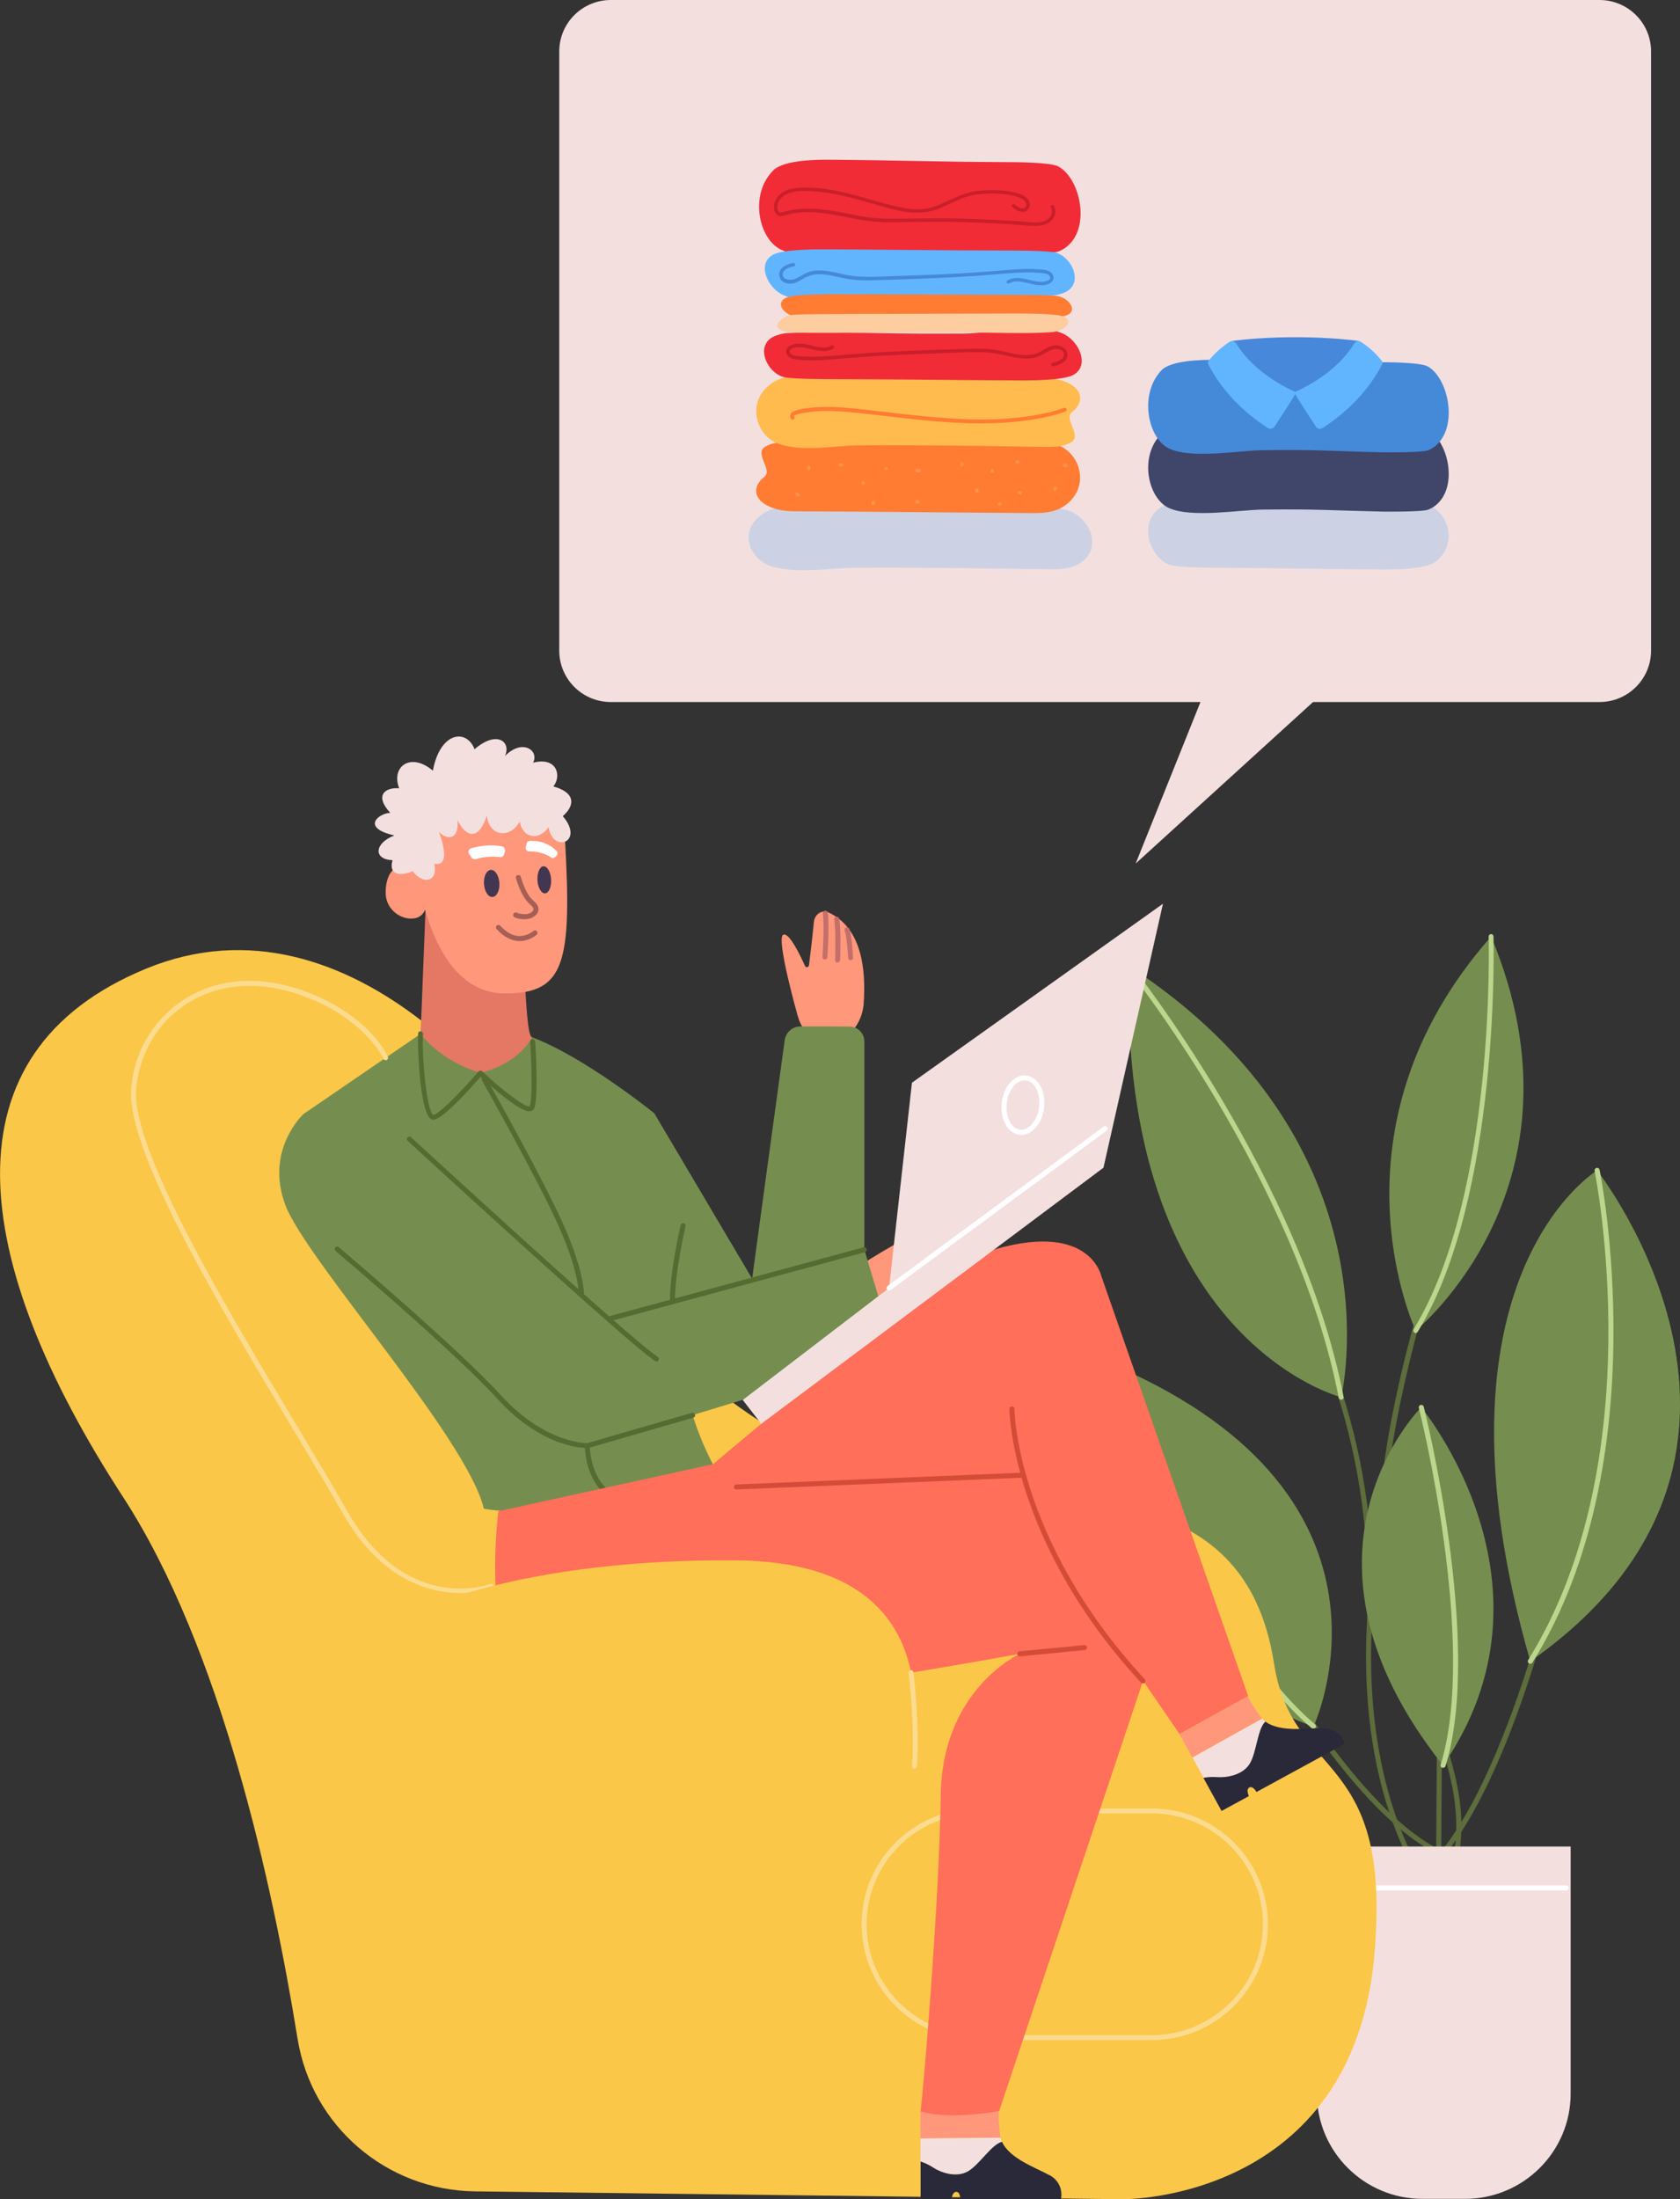 <svg xmlns="http://www.w3.org/2000/svg" width="246" height="322" viewBox="0 0 246 322" fill="none"><rect x="0" y="0" width="246" height="322" fill="#333333" stroke="none"/><g clip-path="url(#clip0_309_1691)"><path d="M211.374 279.751C211.282 279.751 211.19 279.715 211.117 279.642C210.988 279.514 198.682 266.978 200.149 237.722C201.598 208.776 189.677 189.9 189.548 189.717C189.438 189.553 189.493 189.315 189.659 189.205C189.824 189.096 190.062 189.151 190.172 189.315C190.3 189.498 202.35 208.557 200.883 237.74C199.434 266.667 211.502 278.984 211.63 279.093C211.777 279.24 211.777 279.459 211.63 279.605C211.557 279.678 211.465 279.715 211.374 279.715V279.751Z" fill="#5D6D3B"></path><path d="M211.227 277.924C211.227 277.924 211.117 277.924 211.062 277.887C210.878 277.796 210.805 277.577 210.897 277.394C216.527 266.229 211.117 254.406 204.257 239.44L203.927 238.727C196.958 223.505 208.971 187.14 209.503 185.605C209.558 185.423 209.759 185.313 209.961 185.368C210.145 185.441 210.255 185.642 210.2 185.825C210.071 186.209 197.765 223.45 204.606 238.416L204.936 239.129C211.869 254.278 217.352 266.247 211.557 277.723C211.483 277.851 211.355 277.924 211.227 277.924V277.924Z" fill="#5D6D3B"></path><path d="M205.615 276.645C205.486 276.645 205.358 276.572 205.284 276.444C205.193 276.261 205.284 276.042 205.449 275.95C218.618 269.317 227.641 229.992 227.733 229.59C227.77 229.389 227.971 229.279 228.173 229.316C228.375 229.353 228.503 229.554 228.448 229.755C228.082 231.381 219.26 269.81 205.78 276.59C205.725 276.608 205.67 276.627 205.615 276.627V276.645Z" fill="#5D6D3B"></path><path d="M213.978 272.734C213.978 272.734 213.923 272.734 213.886 272.734C200.773 269.646 186.486 244.209 185.88 243.131C185.789 242.948 185.844 242.729 186.027 242.638C186.192 242.546 186.431 242.601 186.522 242.784C186.669 243.04 201.25 269.025 214.051 272.04C214.253 272.095 214.363 272.277 214.326 272.478C214.29 272.643 214.143 272.752 213.978 272.752V272.734Z" fill="#5D6D3B"></path><path d="M210.659 272.131C210.457 272.131 210.292 271.967 210.292 271.766L210.439 250.66C210.439 250.459 210.604 250.294 210.806 250.294C211.007 250.294 211.172 250.459 211.172 250.66L211.026 271.766C211.026 271.967 210.861 272.131 210.659 272.131Z" fill="#5D6D3B"></path><path d="M233.859 171.37C233.859 171.37 207.907 187.031 224.083 243.241C266.853 213.217 233.859 171.37 233.859 171.37V171.37Z" fill="#758E4F"></path><path d="M192.337 252.779C192.337 252.779 208.054 219.32 163.249 199.95C159.654 243.204 192.337 252.779 192.337 252.779Z" fill="#758E4F"></path><path d="M208.109 206.054C208.109 206.054 186.577 227.379 211.3 258.481C229.604 231.966 208.109 206.054 208.109 206.054V206.054Z" fill="#758E4F"></path><path d="M207.302 194.815C207.302 194.815 193.4 165.377 218.343 137.125C233.547 173.527 207.302 194.815 207.302 194.815V194.815Z" fill="#758E4F"></path><path d="M196.389 204.574C196.389 204.574 163.817 196.296 165.302 141.438C205.303 167.515 196.389 204.574 196.389 204.574Z" fill="#758E4F"></path><path d="M196.39 204.939C196.225 204.939 196.059 204.811 196.023 204.647C189.934 173.033 165.266 141.968 165.009 141.676C164.881 141.511 164.917 141.292 165.064 141.164C165.229 141.036 165.449 141.054 165.578 141.219C165.834 141.529 190.612 172.723 196.738 204.519C196.775 204.72 196.646 204.902 196.445 204.939C196.426 204.939 196.39 204.939 196.371 204.939H196.39Z" fill="#BCD68E"></path><path d="M207.302 195.181C207.302 195.181 207.174 195.181 207.119 195.126C206.954 195.016 206.899 194.797 206.99 194.633C219.058 174.934 217.995 137.509 217.976 137.144C217.976 136.943 218.123 136.778 218.325 136.76C218.527 136.76 218.692 136.924 218.692 137.107C218.692 137.491 219.755 175.135 207.596 194.998C207.522 195.108 207.412 195.181 207.284 195.181H207.302Z" fill="#BCD68E"></path><path d="M224.084 243.606C224.084 243.606 223.955 243.606 223.882 243.551C223.717 243.442 223.662 243.222 223.772 243.04C242.021 213.692 233.584 171.845 233.493 171.425C233.456 171.224 233.584 171.041 233.786 170.987C233.988 170.95 234.171 171.078 234.226 171.279C234.318 171.699 242.809 213.82 224.396 243.423C224.322 243.533 224.212 243.588 224.084 243.588V243.606Z" fill="#BCD68E"></path><path d="M211.301 258.828C211.301 258.828 211.227 258.828 211.19 258.828C210.989 258.773 210.897 258.572 210.952 258.371C216.417 240.627 207.853 206.492 207.761 206.145C207.706 205.944 207.834 205.743 208.036 205.707C208.238 205.652 208.421 205.78 208.476 205.962C208.568 206.31 217.188 240.646 211.667 258.572C211.612 258.737 211.466 258.828 211.319 258.828H211.301Z" fill="#BCD68E"></path><path d="M192.336 253.145C192.336 253.145 192.171 253.108 192.098 253.053C174.95 238.544 163.01 200.444 162.9 200.06C162.845 199.859 162.955 199.658 163.138 199.603C163.34 199.548 163.542 199.658 163.597 199.841C163.707 200.224 175.592 238.106 192.575 252.487C192.721 252.615 192.74 252.852 192.611 252.999C192.538 253.09 192.428 253.127 192.336 253.127V253.145Z" fill="#BCD68E"></path><path d="M192.849 270.359H229.989V306.54C229.989 315.038 223.056 321.945 214.528 321.945H208.292C199.764 321.945 192.831 315.038 192.831 306.54V270.359H192.849Z" fill="#F4DFDF"></path><path d="M229.347 276.791H192.868C192.666 276.791 192.501 276.627 192.501 276.426C192.501 276.225 192.666 276.06 192.868 276.06H229.347C229.549 276.06 229.714 276.225 229.714 276.426C229.714 276.627 229.549 276.791 229.347 276.791Z" fill="white"></path><path d="M43.577 298.518C45.631 311.273 56.58 320.684 69.546 320.849L164.458 322C164.458 322 199.91 322.365 201.451 283.168C202.973 256.471 189.144 260.125 186.577 243.679C184.009 227.233 173.5 218.535 146.503 219.229C119.506 219.923 92.289 196.825 85.118 179.465C77.946 162.106 51.353 129.505 21.403 141.822C-8.547 154.138 -4.585 184.418 18.047 219.229C32.352 241.249 39.945 275.987 43.577 298.537V298.518Z" fill="#FAC748"></path><path d="M168.64 298.701H143.184C133.794 298.701 126.164 291.099 126.164 281.743C126.164 272.387 133.794 264.785 143.184 264.785H168.64C178.031 264.785 185.66 272.387 185.66 281.743C185.66 291.099 178.031 298.701 168.64 298.701ZM143.184 265.516C134.197 265.516 126.898 272.789 126.898 281.743C126.898 290.697 134.197 297.97 143.184 297.97H168.64C177.627 297.97 184.927 290.697 184.927 281.743C184.927 272.789 177.627 265.516 168.64 265.516H143.184Z" fill="#FADB8F"></path><path d="M125.925 185.277C125.925 185.277 136.031 178.808 136.801 179.758C137.37 180.471 134.747 182.901 133.335 184.125C133.078 184.345 133.28 184.71 133.61 184.655C134.876 184.436 137.15 184.052 139.864 183.504C141.001 183.285 141.973 184.07 141.845 185.094C141.13 190.302 135.646 192.769 130.401 193.938C130.401 193.938 125.779 195.053 123.945 191.033C122.239 187.341 125.925 185.258 125.925 185.258V185.277Z" fill="#FF977B"></path><path d="M135.426 186.903C135.261 186.903 135.114 186.793 135.077 186.629C135.022 186.428 135.151 186.245 135.352 186.19C135.389 186.19 139.681 185.185 141.478 184.381C141.661 184.29 141.882 184.381 141.955 184.564C142.028 184.747 141.955 184.966 141.771 185.039C139.919 185.861 135.701 186.848 135.517 186.885C135.481 186.885 135.462 186.885 135.426 186.885V186.903Z" fill="#C46F6A"></path><path d="M135.555 188.767C135.39 188.767 135.243 188.657 135.206 188.493C135.151 188.292 135.28 188.091 135.463 188.054C135.5 188.054 139.369 187.049 141.093 186.227C141.277 186.135 141.497 186.227 141.589 186.391C141.68 186.574 141.589 186.793 141.424 186.885C139.626 187.743 135.811 188.73 135.646 188.767C135.61 188.767 135.591 188.767 135.555 188.767V188.767Z" fill="#C46F6A"></path><path d="M136.398 190.521C136.251 190.521 136.105 190.43 136.05 190.284C135.976 190.101 136.068 189.882 136.27 189.808C137.095 189.498 139.369 188.621 139.956 188.164C140.121 188.036 140.341 188.072 140.47 188.219C140.598 188.383 140.561 188.602 140.415 188.73C139.626 189.352 136.838 190.375 136.526 190.485C136.49 190.485 136.435 190.503 136.398 190.503V190.521Z" fill="#C46F6A"></path><path d="M116.828 148.821C116.828 148.821 113.563 137.308 114.7 136.851C115.544 136.504 117.121 139.739 117.873 141.42C118.02 141.73 118.405 141.639 118.46 141.31C118.625 140.031 118.9 137.765 119.176 135.006C119.286 133.855 120.349 133.16 121.285 133.58C126.09 135.773 126.86 141.73 126.457 147.066C126.457 147.066 126.2 151.781 121.798 152.384C117.745 152.932 116.846 148.821 116.846 148.821H116.828Z" fill="#FF977B"></path><path d="M120.808 140.488H120.79C120.588 140.488 120.441 140.305 120.441 140.104C120.441 140.068 120.735 135.682 120.496 133.745C120.478 133.544 120.606 133.361 120.808 133.343C121.01 133.325 121.193 133.452 121.212 133.654C121.468 135.645 121.175 139.958 121.157 140.141C121.157 140.342 120.992 140.488 120.79 140.488H120.808Z" fill="#C46F6A"></path><path d="M122.623 140.926C122.421 140.926 122.256 140.744 122.275 140.543C122.275 140.506 122.458 136.522 122.146 134.64C122.11 134.439 122.256 134.257 122.458 134.22C122.66 134.183 122.843 134.33 122.88 134.531C123.192 136.486 123.027 140.415 123.008 140.579C123.008 140.78 122.843 140.926 122.641 140.926H122.623Z" fill="#C46F6A"></path><path d="M124.568 140.616C124.366 140.616 124.219 140.47 124.201 140.269C124.146 139.391 123.963 136.961 123.687 136.267C123.614 136.084 123.706 135.865 123.889 135.792C124.073 135.718 124.293 135.81 124.366 135.993C124.733 136.924 124.898 139.885 124.916 140.214C124.916 140.415 124.77 140.579 124.568 140.598H124.549L124.568 140.616Z" fill="#C46F6A"></path><path d="M61.605 151.361L44.439 163.111C44.439 163.111 38.717 168.373 41.798 176.469C44.879 184.564 68.373 210.494 70.849 220.892C81.688 222.939 102.56 215.867 104.394 214.387C102.45 210.732 101.422 207.187 101.422 207.187L131.116 198.16L126.567 182.974V152.494C126.567 151.288 125.595 150.301 124.385 150.301C122.349 150.283 119.323 150.264 117.214 150.283C116.04 150.283 115.068 151.141 114.903 152.293C113.215 164.499 110.134 187.214 110.134 187.214L95.81 163.001C95.81 163.001 85.686 154.814 77.965 151.891C67.163 149.405 61.624 151.361 61.624 151.361H61.605Z" fill="#758E4F"></path><path d="M61.605 151.361C61.55 150.739 61.642 150.228 61.66 149.661L62.339 132.338C62.339 132.338 70.262 131.406 76.516 135.664C76.938 146.299 77.213 151.817 77.928 151.872C77.928 151.872 76.112 155.637 70.372 157.08C64.283 155.289 61.587 151.342 61.587 151.342L61.605 151.361Z" fill="#E57765"></path><path d="M60.303 121.264C60.303 121.264 61.018 145.458 73.966 145.458C82.715 145.458 83.778 141.091 82.715 122.598C82.018 114.576 74.021 114.411 70.867 114.137C67.712 113.863 60.468 115.544 60.303 121.264V121.264Z" fill="#FF977B"></path><path d="M56.47 130.711C56.47 132.904 58.304 134.494 60.211 134.494C62.119 134.494 62.65 132.904 62.65 130.711C62.65 128.519 61.11 126.746 59.202 126.746C57.295 126.746 56.47 128.519 56.47 130.711V130.711Z" fill="#FF977B"></path><path d="M70.867 129.414C70.941 130.51 71.491 131.369 72.114 131.333C72.738 131.296 73.196 130.382 73.123 129.286C73.05 128.19 72.499 127.331 71.876 127.367C71.252 127.404 70.794 128.318 70.867 129.414Z" fill="#423651"></path><path d="M78.699 128.884C78.772 129.98 79.267 130.839 79.817 130.803C80.368 130.766 80.753 129.853 80.698 128.756C80.624 127.66 80.129 126.801 79.579 126.837C79.029 126.874 78.644 127.788 78.699 128.884Z" fill="#423651"></path><path d="M73.16 125.485C72.408 125.412 71.069 125.357 69.73 125.778C69.455 125.869 69.143 125.741 68.996 125.503C68.886 125.302 68.776 125.138 68.685 125.01C68.483 124.699 68.63 124.297 69.033 124.188C70.023 123.914 71.766 123.566 73.472 123.914C73.802 123.987 74.022 124.279 73.948 124.571C73.912 124.736 73.875 124.9 73.838 125.047C73.783 125.339 73.49 125.54 73.141 125.503L73.16 125.485Z" fill="white"></path><path d="M80.716 125.558C80.202 125.211 79.047 124.608 77.488 124.663C77.195 124.663 76.938 124.407 76.993 124.115C77.029 123.841 77.066 123.64 77.103 123.493C77.158 123.292 77.323 123.146 77.525 123.128C78.24 123.073 80.001 123.091 81.505 124.608C81.67 124.791 81.688 125.065 81.505 125.266C81.431 125.339 81.358 125.412 81.303 125.485C81.138 125.65 80.881 125.686 80.679 125.558H80.716Z" fill="white"></path><path d="M76.112 137.783C76.112 137.783 76.002 137.783 75.965 137.783C74.828 137.728 73.728 137.144 72.719 136.029C72.591 135.883 72.591 135.645 72.737 135.517C72.884 135.371 73.123 135.389 73.251 135.536C74.131 136.504 75.048 136.998 75.984 137.052C77.194 137.089 78.093 136.321 78.093 136.321C78.24 136.175 78.478 136.193 78.606 136.34C78.753 136.486 78.735 136.723 78.588 136.851C78.551 136.888 77.561 137.783 76.094 137.783H76.112Z" fill="#A55F56"></path><path d="M76.901 134.585C75.819 134.585 75.36 134.311 75.305 134.275C75.14 134.165 75.085 133.946 75.195 133.763C75.305 133.599 75.525 133.544 75.709 133.653C75.709 133.653 76.057 133.836 76.919 133.854C77.414 133.854 77.983 133.562 78.093 133.251C78.184 132.977 77.928 132.685 77.689 132.484C76.277 131.333 75.58 128.665 75.543 128.555C75.488 128.354 75.617 128.153 75.819 128.117C76.002 128.08 76.222 128.19 76.259 128.372C76.259 128.391 76.919 130.912 78.148 131.917C78.955 132.575 78.9 133.178 78.79 133.489C78.551 134.165 77.653 134.585 76.919 134.585H76.901Z" fill="#A55F56"></path><path d="M146.429 312.553C146.081 309.373 146.283 309.099 146.283 309.099L134.783 309.172V313.101L146.503 312.991C146.466 312.845 146.429 312.717 146.411 312.553H146.429Z" fill="#FF977B"></path><path d="M141.753 317.907C143.422 316.938 145.219 313.941 146.723 313.594C146.631 313.393 146.558 313.192 146.503 312.991L134.783 313.101V316.5C135.132 316.609 135.847 316.865 136.617 317.377C137.608 318.016 139.937 318.967 141.734 317.925L141.753 317.907Z" fill="#F4DFDF"></path><path d="M153.692 318.491C151.73 317.395 147.842 316.079 146.723 313.594C145.219 313.941 143.422 316.938 141.753 317.907C139.955 318.948 137.626 318.016 136.636 317.358C135.866 316.847 135.15 316.591 134.802 316.481V322H139.35C139.387 321.58 139.534 320.922 140.029 320.922C140.487 320.922 140.597 321.543 140.616 322H155.361C155.361 322 155.912 319.716 153.692 318.473V318.491Z" fill="#29293A"></path><path d="M184.523 251.299C182.689 248.686 182.744 248.339 182.744 248.339L172.693 253.894L174.582 257.33L184.798 251.628C184.706 251.519 184.596 251.409 184.523 251.299V251.299Z" fill="#FF977B"></path><path d="M183.019 258.225C184.028 256.562 184.156 253.09 185.312 252.067C185.147 251.939 184.981 251.793 184.835 251.628L174.619 257.33L176.251 260.308C176.618 260.235 177.352 260.125 178.287 260.199C179.479 260.29 181.974 259.998 183.037 258.225H183.019Z" fill="#F4DFDF"></path><path d="M193.767 253.017C191.529 252.999 187.476 253.693 185.293 252.067C184.138 253.09 184.01 256.562 183.001 258.225C181.919 259.998 179.424 260.29 178.251 260.199C177.315 260.125 176.582 260.235 176.215 260.308L178.874 265.151L182.872 262.976C182.707 262.592 182.506 261.953 182.946 261.715C183.349 261.496 183.753 261.989 183.991 262.373L196.921 255.319C196.921 255.319 196.316 253.054 193.767 253.035V253.017Z" fill="#29293A"></path><path d="M96.14 199.347C96.14 199.347 96.012 199.329 95.938 199.292C92.179 196.899 61.037 168.264 59.698 167.039C59.551 166.893 59.533 166.674 59.679 166.528C59.808 166.382 60.046 166.363 60.193 166.51C60.523 166.802 92.6 196.332 96.324 198.671C96.489 198.781 96.544 199 96.434 199.183C96.36 199.292 96.25 199.347 96.122 199.347H96.14Z" fill="#566B32"></path><path d="M89.098 193.5C88.933 193.5 88.786 193.39 88.749 193.226C88.694 193.025 88.805 192.824 89.006 192.769L126.439 182.627C126.641 182.572 126.843 182.682 126.898 182.883C126.953 183.084 126.843 183.285 126.641 183.34L89.208 193.481C89.208 193.481 89.135 193.481 89.116 193.481L89.098 193.5Z" fill="#566B32"></path><path d="M98.47 190.96C98.268 190.96 98.103 190.795 98.103 190.594C98.03 186.428 99.607 179.648 99.662 179.374C99.717 179.173 99.919 179.064 100.102 179.1C100.304 179.137 100.414 179.338 100.377 179.539C100.377 179.612 98.763 186.519 98.837 190.594C98.837 190.795 98.672 190.96 98.47 190.96V190.96Z" fill="#566B32"></path><path d="M63.458 163.933C63.311 163.933 63.091 163.878 62.89 163.659C61.569 162.288 61.129 154.303 61.221 151.342C61.221 151.141 61.386 150.995 61.587 150.995C61.789 150.995 61.954 151.178 61.936 151.379C61.771 155.618 62.596 162.91 63.44 163.22C64.192 163.22 67.401 159.986 70.061 156.879C70.134 156.806 70.226 156.751 70.317 156.751C70.427 156.751 70.519 156.788 70.593 156.843C73.766 159.84 77.048 162.233 77.562 161.978C78.039 160.717 77.782 154.741 77.635 152.53C77.635 152.329 77.782 152.146 77.984 152.146C78.167 152.146 78.369 152.293 78.369 152.494C78.424 153.316 78.864 160.607 78.24 162.233C78.149 162.471 77.965 162.635 77.709 162.69C76.296 163.001 72.041 159.2 70.373 157.647C68.814 159.456 64.779 163.951 63.422 163.951L63.458 163.933Z" fill="#566B32"></path><path d="M85.118 189.973C84.916 189.973 84.751 189.79 84.769 189.589C84.769 189.553 84.843 186.373 81.835 179.593C78.79 172.723 70.629 158.305 70.555 158.158C70.464 157.976 70.519 157.756 70.702 157.665C70.867 157.555 71.106 157.629 71.197 157.811C71.271 157.957 79.45 172.412 82.513 179.319C85.613 186.282 85.521 189.498 85.521 189.644C85.521 189.845 85.356 189.991 85.154 189.991L85.118 189.973Z" fill="#566B32"></path><path d="M85.925 212.011C84.843 212.011 79.066 211.627 72.848 204.829C66.264 197.63 49.299 183.303 49.134 183.157C48.987 183.029 48.969 182.791 49.098 182.645C49.226 182.499 49.464 182.481 49.611 182.609C49.776 182.755 66.778 197.1 73.399 204.336C79.873 211.408 85.925 211.28 85.98 211.298L101.313 206.858C101.496 206.803 101.716 206.913 101.771 207.114C101.826 207.315 101.716 207.516 101.514 207.57L86.09 212.029C86.09 212.029 86.017 212.029 85.925 212.029V212.011Z" fill="#566B32"></path><path d="M90.015 219.594C90.015 219.594 89.905 219.594 89.85 219.558C85.632 217.456 85.632 211.901 85.632 211.664C85.632 211.463 85.797 211.298 85.999 211.298C86.2 211.298 86.365 211.463 86.365 211.664C86.365 211.719 86.365 217 90.18 218.9C90.364 218.991 90.437 219.211 90.345 219.393C90.272 219.521 90.144 219.594 90.015 219.594V219.594Z" fill="#566B32"></path><path d="M72.977 221.276C72.977 221.276 69.455 247.864 81.652 250.148C93.848 252.432 149.328 242.144 149.328 242.144C149.328 242.144 137.975 247.279 137.755 262.812C137.535 278.344 135.279 305.243 134.802 309.154C139.369 310.433 146.302 309.081 146.302 309.081L167.375 246.091L172.712 253.876L182.762 248.321L161.268 186.848C161.268 186.848 159.672 178.972 145.917 182.846C138.819 185.13 104.431 214.368 104.431 214.368L73.013 221.257L72.977 221.276Z" fill="#FF6F59"></path><path d="M107.823 218.078C107.621 218.078 107.456 217.932 107.456 217.731C107.456 217.53 107.603 217.365 107.805 217.347L149.639 215.629C149.804 215.629 150.006 215.775 150.024 215.976C150.024 216.177 149.877 216.342 149.676 216.36L107.841 218.078H107.823Z" fill="#D44C37"></path><path d="M167.357 246.475C167.265 246.475 167.155 246.438 167.081 246.365C148.026 225.753 147.806 206.492 147.806 206.291C147.806 206.09 147.971 205.926 148.172 205.926C148.374 205.926 148.539 206.09 148.539 206.291C148.539 206.474 148.778 225.479 167.632 245.872C167.76 246.018 167.76 246.256 167.613 246.384C167.54 246.457 167.448 246.475 167.357 246.475V246.475Z" fill="#D44C37"></path><path d="M149.327 242.51C149.144 242.51 148.979 242.363 148.961 242.181C148.942 241.98 149.089 241.797 149.291 241.779L158.773 240.865C159.011 240.865 159.158 240.993 159.176 241.194C159.194 241.395 159.048 241.578 158.846 241.596L149.364 242.51H149.327Z" fill="#D44C37"></path><path d="M111.473 208.466L108.759 204.976L130.18 188.584L133.537 158.524L170.291 132.32L161.579 170.968L111.473 208.466Z" fill="#F4DFDF"></path><path d="M130.18 188.95C130.07 188.95 129.96 188.895 129.887 188.803C129.758 188.639 129.795 188.42 129.96 188.292L161.616 164.956C161.781 164.828 162.001 164.865 162.129 165.029C162.258 165.194 162.221 165.413 162.056 165.541L130.4 188.876C130.4 188.876 130.254 188.95 130.18 188.95V188.95Z" fill="white"></path><path d="M149.548 166.144C149.548 166.144 149.382 166.144 149.291 166.144C148.429 166.053 147.695 165.486 147.2 164.573C146.741 163.695 146.558 162.599 146.686 161.466C146.815 160.333 147.237 159.291 147.897 158.542C148.576 157.756 149.419 157.373 150.281 157.482C151.143 157.574 151.877 158.14 152.372 159.054C152.83 159.931 153.014 161.027 152.886 162.16C152.757 163.293 152.335 164.335 151.675 165.084C151.07 165.797 150.318 166.162 149.548 166.162V166.144ZM150.024 158.177C149.474 158.177 148.924 158.469 148.447 158.999C147.897 159.639 147.53 160.534 147.42 161.521C147.31 162.508 147.457 163.458 147.86 164.207C148.227 164.901 148.777 165.322 149.382 165.395C149.988 165.468 150.611 165.176 151.125 164.573C151.675 163.933 152.042 163.038 152.152 162.051C152.262 161.064 152.115 160.114 151.712 159.365C151.345 158.67 150.795 158.25 150.189 158.177C150.134 158.177 150.079 158.177 150.006 158.177H150.024Z" fill="white"></path><path d="M64.246 121.776C64.246 121.776 66.392 127.057 63.586 126.454C64.209 129.176 61.88 129.56 60.431 127.55C58.909 128.245 56.8 128.281 57.478 125.942C54.617 125.851 54.819 123.42 57.754 122.324C52.765 121.191 55.479 119.053 57.148 119.016C54.727 116.385 56.488 115.252 58.45 115.416C57.222 112.255 60.12 110.062 63.384 112.84C64.43 107.157 68.299 106.627 69.491 109.697C72.738 106.883 74.883 108.582 73.948 110.684C76.552 108.052 78.992 109.953 78.056 111.67C81.596 110.757 82.256 113.644 81.028 115.142C84.732 116.202 83.852 118.267 82.403 119.491C85.649 123.256 80.991 125.047 80.331 121.118C78.735 123.311 76.442 122.525 76.112 120.277C74.737 122.836 71.601 122.525 71.289 119.4C70.115 123.183 68.153 122.58 66.979 120.04C67.272 122.762 65.713 123.201 64.246 121.794V121.776Z" fill="#F4DFDF"></path><path d="M67.511 233.245C62.926 233.245 55.737 231.399 50.124 221.458C48.254 218.169 45.833 214.131 43.027 209.453C32.719 192.257 18.579 168.721 19.203 159.584C19.588 153.773 22.797 148.638 27.786 145.842C33.563 142.589 40.808 142.9 48.162 146.683C54.783 150.173 56.727 154.54 56.8 154.723C56.874 154.906 56.8 155.125 56.617 155.198C56.434 155.271 56.214 155.198 56.14 155.015C56.14 154.979 54.196 150.685 47.832 147.34C40.697 143.667 33.71 143.357 28.153 146.482C23.384 149.168 20.321 154.083 19.936 159.639C19.349 168.538 33.398 191.965 43.669 209.087C46.475 213.765 48.896 217.804 50.766 221.111C59.368 236.315 71.289 232.112 71.784 231.911C71.968 231.838 72.188 231.929 72.261 232.13C72.335 232.313 72.243 232.532 72.041 232.605C71.986 232.605 70.207 233.263 67.511 233.263V233.245Z" fill="#FADB8F"></path><path d="M132.362 260.326C132.362 260.326 143.128 228.768 107.823 228.457C72.518 228.147 56.47 237.905 56.47 237.905L79.707 270.194L132.344 260.345L132.362 260.326Z" fill="#FAC748"></path><path d="M133.904 258.974H133.867C133.665 258.974 133.519 258.773 133.537 258.572C133.995 252.907 133.06 245.013 133.042 244.94C133.023 244.739 133.152 244.556 133.354 244.538C133.574 244.501 133.739 244.666 133.757 244.849C133.757 244.922 134.729 252.889 134.252 258.627C134.252 258.81 134.069 258.956 133.885 258.956L133.904 258.974Z" fill="#FADB8F"></path><path d="M234.207 0H89.446C85.273 0 81.89 3.371 81.89 7.529V95.26C81.89 99.418 85.273 102.789 89.446 102.789H234.207C238.38 102.789 241.763 99.418 241.763 95.26V7.529C241.763 3.371 238.38 0 234.207 0Z" fill="#F4DFDF"></path><path d="M175.922 102.442L166.293 126.435L192.648 102.442H175.922Z" fill="#F4DFDF"></path><path d="M156.389 83.163C155.398 83.364 154.371 83.364 153.362 83.346C144.027 83.218 134.71 83.072 125.375 83.127C121.487 83.163 116.92 84.022 113.124 82.962C109.602 81.976 108.007 77.553 111.84 75.141C113.49 74.1 115.453 74.081 117.324 74.1C129.08 74.154 140.836 74.301 152.592 74.337C153.876 74.337 155.178 74.337 156.425 74.757C159.892 75.909 161.671 80.897 157.562 82.761C157.177 82.944 156.774 83.072 156.37 83.145L156.389 83.163Z" fill="#CCD2E3"></path><path d="M113.27 64.926C114.224 64.689 115.196 64.707 116.168 64.725C125.118 64.871 134.087 65.036 143.037 64.963C146.76 64.926 151.162 63.958 154.793 65.146C158.168 66.26 159.708 71.231 156.022 73.954C154.445 75.123 152.556 75.141 150.758 75.123C139.479 75.05 128.181 74.904 116.902 74.867C115.673 74.867 114.426 74.812 113.215 74.392C110.171 73.332 110.134 71.213 111.895 69.842C113.27 68.782 110.281 66.352 112.115 65.365C112.482 65.164 112.867 65.018 113.27 64.926V64.926Z" fill="#FF7C32"></path><path d="M155.618 65.237C154.665 65.475 153.692 65.456 152.72 65.438C143.77 65.292 134.802 65.127 125.852 65.2C122.129 65.237 117.727 66.206 114.096 65.018C110.721 63.903 109.18 58.932 112.867 56.21C114.444 55.04 116.333 55.022 118.13 55.04C129.41 55.113 140.707 55.26 151.987 55.296C153.216 55.296 154.463 55.351 155.673 55.771C158.718 56.831 158.754 58.951 156.994 60.321C155.618 61.381 158.608 63.812 156.774 64.798C156.407 64.999 156.022 65.146 155.618 65.237V65.237Z" fill="#FFBB4D"></path><path d="M155.857 59.718C153.234 60.632 150.428 61.052 147.659 61.272C144.889 61.491 142.12 61.454 139.369 61.272C136.581 61.107 133.793 60.797 131.024 60.486C128.273 60.175 125.522 59.791 122.752 59.627C121.267 59.536 119.781 59.554 118.296 59.755C117.617 59.846 116.829 59.938 116.205 60.23C115.765 60.431 115.49 60.979 115.875 61.381C116.132 61.637 116.535 61.235 116.278 60.979C116.095 60.797 116.865 60.632 116.92 60.614C117.25 60.541 117.58 60.468 117.911 60.413C118.571 60.303 119.231 60.23 119.91 60.193C121.194 60.12 122.477 60.194 123.761 60.285C126.366 60.504 128.97 60.833 131.556 61.125C136.801 61.728 142.083 62.24 147.365 61.856C150.263 61.655 153.234 61.217 155.985 60.267C156.334 60.139 156.187 59.59 155.839 59.718H155.857Z" fill="#FF7C32"></path><g opacity="0.5"><path opacity="0.5" d="M116.535 72.546L116.645 72.656C116.645 72.656 116.7 72.711 116.737 72.711C116.773 72.711 116.81 72.729 116.847 72.729C116.884 72.729 116.92 72.729 116.957 72.711C116.994 72.711 117.03 72.674 117.049 72.656L117.085 72.601C117.085 72.601 117.122 72.51 117.122 72.455V72.382C117.122 72.382 117.067 72.291 117.03 72.254L116.92 72.144C116.92 72.144 116.865 72.09 116.829 72.09C116.792 72.09 116.755 72.071 116.718 72.071C116.682 72.071 116.645 72.071 116.608 72.09C116.572 72.09 116.535 72.126 116.517 72.144L116.48 72.199C116.48 72.199 116.443 72.291 116.443 72.345V72.418C116.443 72.418 116.498 72.51 116.535 72.546Z" fill="#FDCD9F"></path><path opacity="0.5" d="M118.7 68.581V68.471C118.7 68.471 118.7 68.398 118.681 68.362C118.681 68.325 118.645 68.289 118.626 68.27C118.608 68.234 118.571 68.216 118.535 68.216C118.498 68.216 118.461 68.197 118.425 68.197H118.351C118.351 68.197 118.259 68.252 118.223 68.289L118.186 68.344C118.186 68.344 118.149 68.435 118.149 68.49V68.599C118.149 68.599 118.149 68.672 118.168 68.709C118.168 68.746 118.204 68.782 118.223 68.8C118.241 68.837 118.278 68.855 118.314 68.855C118.351 68.855 118.388 68.873 118.425 68.873H118.498C118.498 68.873 118.59 68.819 118.626 68.782L118.663 68.727C118.663 68.727 118.7 68.636 118.7 68.581Z" fill="#FDCD9F"></path><path opacity="0.5" d="M126.402 70.975C126.769 70.975 126.769 70.408 126.402 70.408C126.035 70.408 126.035 70.975 126.402 70.975Z" fill="#FDCD9F"></path><path opacity="0.5" d="M129.74 68.873C130.107 68.873 130.107 68.307 129.74 68.307C129.373 68.307 129.373 68.873 129.74 68.873Z" fill="#FDCD9F"></path><path opacity="0.5" d="M134.289 73.734H134.399C134.399 73.734 134.472 73.734 134.509 73.716C134.545 73.716 134.582 73.679 134.6 73.661C134.637 73.643 134.655 73.606 134.655 73.57C134.655 73.533 134.674 73.497 134.674 73.46V73.387C134.674 73.387 134.619 73.296 134.582 73.259L134.527 73.223C134.527 73.223 134.435 73.186 134.38 73.186H134.27C134.27 73.186 134.197 73.186 134.16 73.204C134.124 73.204 134.087 73.241 134.068 73.259C134.032 73.277 134.013 73.314 134.013 73.35C134.013 73.387 133.995 73.424 133.995 73.46V73.533C133.995 73.533 134.05 73.625 134.087 73.661L134.142 73.698C134.142 73.698 134.234 73.734 134.289 73.734Z" fill="#FDCD9F"></path><path opacity="0.5" d="M141.13 68.033V67.923C141.13 67.923 141.13 67.85 141.112 67.814C141.112 67.777 141.075 67.74 141.057 67.722C141.039 67.686 141.002 67.667 140.965 67.667C140.929 67.667 140.892 67.649 140.855 67.649H140.782C140.782 67.649 140.69 67.704 140.653 67.74L140.617 67.795C140.617 67.795 140.58 67.887 140.58 67.942V68.051C140.58 68.051 140.58 68.124 140.598 68.161C140.598 68.197 140.635 68.234 140.653 68.252C140.672 68.289 140.708 68.307 140.745 68.307C140.782 68.307 140.819 68.325 140.855 68.325H140.929C140.929 68.325 141.02 68.27 141.057 68.234L141.094 68.179C141.094 68.179 141.13 68.088 141.13 68.033Z" fill="#FDCD9F"></path><path opacity="0.5" d="M134.509 68.636H134.289C134.289 68.636 134.215 68.636 134.179 68.654C134.142 68.654 134.105 68.691 134.087 68.709C134.05 68.727 134.032 68.764 134.032 68.8C134.032 68.837 134.014 68.873 134.014 68.91V68.983C134.014 68.983 134.069 69.074 134.105 69.111L134.16 69.147C134.16 69.147 134.252 69.184 134.307 69.184H134.527C134.527 69.184 134.601 69.184 134.637 69.166C134.674 69.166 134.711 69.129 134.729 69.111C134.766 69.093 134.784 69.056 134.784 69.02C134.784 68.983 134.802 68.947 134.802 68.91V68.837C134.802 68.837 134.747 68.746 134.711 68.709L134.656 68.672C134.656 68.672 134.564 68.636 134.509 68.636Z" fill="#FDCD9F"></path><path opacity="0.5" d="M149.273 72.418H149.383C149.383 72.418 149.456 72.418 149.493 72.4C149.53 72.4 149.566 72.364 149.585 72.345C149.621 72.327 149.64 72.291 149.64 72.254C149.64 72.218 149.658 72.181 149.658 72.144V72.071C149.658 72.071 149.603 71.98 149.566 71.943L149.511 71.907C149.511 71.907 149.42 71.87 149.365 71.87H149.255C149.255 71.87 149.181 71.87 149.145 71.889C149.108 71.889 149.071 71.925 149.053 71.943C149.016 71.962 148.998 71.998 148.998 72.035C148.998 72.071 148.979 72.108 148.979 72.144V72.218C148.979 72.218 149.035 72.309 149.071 72.345L149.126 72.382C149.126 72.382 149.218 72.418 149.273 72.418Z" fill="#FDCD9F"></path><path opacity="0.5" d="M148.943 67.887H149.053C149.053 67.887 149.126 67.887 149.163 67.868C149.2 67.868 149.236 67.832 149.255 67.814C149.291 67.795 149.31 67.759 149.31 67.722C149.31 67.686 149.328 67.649 149.328 67.612V67.54C149.328 67.54 149.273 67.448 149.236 67.412L149.181 67.375C149.181 67.375 149.09 67.338 149.035 67.338H148.925C148.925 67.338 148.851 67.338 148.814 67.357C148.778 67.357 148.741 67.393 148.723 67.412C148.686 67.43 148.668 67.466 148.668 67.503C148.668 67.54 148.649 67.576 148.649 67.612V67.686C148.649 67.686 148.704 67.777 148.741 67.814L148.796 67.85C148.796 67.85 148.888 67.887 148.943 67.887Z" fill="#FDCD9F"></path><path opacity="0.5" d="M142.762 71.797V71.907C142.762 71.907 142.762 71.98 142.78 72.016C142.78 72.053 142.817 72.09 142.835 72.108C142.853 72.144 142.89 72.163 142.927 72.163C142.963 72.163 143 72.181 143.037 72.181H143.11C143.11 72.181 143.202 72.126 143.239 72.09L143.275 72.035C143.275 72.035 143.312 71.943 143.312 71.889V71.779C143.312 71.779 143.312 71.706 143.294 71.669C143.294 71.633 143.257 71.596 143.239 71.578C143.22 71.541 143.184 71.523 143.147 71.523C143.11 71.523 143.074 71.505 143.037 71.505H142.963C142.963 71.505 142.872 71.56 142.835 71.596L142.798 71.651C142.798 71.651 142.762 71.742 142.762 71.797Z" fill="#FDCD9F"></path><path opacity="0.5" d="M154.683 71.779L154.793 71.669C154.793 71.669 154.848 71.614 154.848 71.578C154.848 71.541 154.866 71.505 154.866 71.468C154.866 71.432 154.866 71.395 154.848 71.359C154.848 71.322 154.811 71.285 154.793 71.267L154.738 71.231C154.738 71.231 154.646 71.194 154.591 71.194H154.518C154.518 71.194 154.426 71.249 154.389 71.285L154.279 71.395C154.279 71.395 154.224 71.45 154.224 71.487C154.224 71.523 154.206 71.56 154.206 71.596C154.206 71.633 154.206 71.669 154.224 71.706C154.224 71.742 154.261 71.779 154.279 71.797L154.334 71.834C154.334 71.834 154.426 71.87 154.481 71.87H154.555C154.555 71.87 154.646 71.816 154.683 71.779Z" fill="#FDCD9F"></path><path opacity="0.5" d="M155.93 68.435H156.04C156.04 68.435 156.114 68.435 156.15 68.417C156.187 68.417 156.224 68.38 156.242 68.362C156.279 68.344 156.297 68.307 156.297 68.27C156.297 68.234 156.315 68.197 156.315 68.161V68.088C156.315 68.088 156.26 67.996 156.224 67.96L156.169 67.923C156.169 67.923 156.077 67.887 156.022 67.887H155.912C155.912 67.887 155.838 67.887 155.802 67.905C155.765 67.905 155.728 67.942 155.71 67.96C155.673 67.978 155.655 68.015 155.655 68.051C155.655 68.088 155.637 68.124 155.637 68.161V68.234C155.637 68.234 155.692 68.325 155.728 68.362L155.783 68.398C155.783 68.398 155.875 68.435 155.93 68.435Z" fill="#FDCD9F"></path><path opacity="0.5" d="M145.274 69.202C145.641 69.202 145.641 68.636 145.274 68.636C144.907 68.636 144.907 69.202 145.274 69.202Z" fill="#FDCD9F"></path><path opacity="0.5" d="M146.393 74.081C146.76 74.081 146.76 73.515 146.393 73.515C146.026 73.515 146.026 74.081 146.393 74.081Z" fill="#FDCD9F"></path><path opacity="0.5" d="M128.126 73.679V73.57C128.126 73.57 128.126 73.497 128.108 73.46C128.108 73.424 128.071 73.387 128.053 73.369C128.035 73.332 127.998 73.314 127.961 73.314C127.925 73.314 127.888 73.296 127.851 73.296H127.778C127.778 73.296 127.686 73.35 127.65 73.387L127.613 73.442C127.613 73.442 127.576 73.533 127.576 73.588V73.698C127.576 73.698 127.576 73.771 127.595 73.807C127.595 73.844 127.631 73.88 127.65 73.899C127.668 73.935 127.705 73.954 127.741 73.954C127.778 73.954 127.815 73.972 127.851 73.972H127.925C127.925 73.972 128.016 73.917 128.053 73.88L128.09 73.826C128.09 73.826 128.126 73.734 128.126 73.679Z" fill="#FDCD9F"></path><path opacity="0.5" d="M123.083 68.325H123.193C123.193 68.325 123.266 68.325 123.303 68.307C123.339 68.307 123.376 68.27 123.394 68.252C123.431 68.234 123.449 68.197 123.449 68.161C123.449 68.124 123.468 68.088 123.468 68.051V67.978C123.468 67.978 123.413 67.887 123.376 67.85L123.321 67.814C123.321 67.814 123.229 67.777 123.174 67.777H123.064C123.064 67.777 122.991 67.777 122.954 67.795C122.917 67.795 122.881 67.832 122.862 67.85C122.826 67.868 122.807 67.905 122.807 67.942C122.807 67.978 122.789 68.015 122.789 68.051V68.124C122.789 68.124 122.844 68.216 122.881 68.252L122.936 68.289C122.936 68.289 123.027 68.325 123.083 68.325Z" fill="#FDCD9F"></path></g><path d="M114.774 48.827C115.71 48.663 120.973 48.681 121.945 48.681C130.822 48.772 132.161 48.9 141.038 48.846C144.724 48.827 152.812 47.274 155.912 48.973C158.168 50.216 159.543 53.633 157.122 54.912C155.582 55.735 150.465 55.716 148.686 55.698C137.516 55.643 133.848 55.552 122.679 55.515C121.45 55.515 115.911 55.515 114.738 55.205C112.243 54.547 110.336 50.326 113.656 49.12C114.022 48.992 114.408 48.882 114.793 48.827H114.774Z" fill="#F12C37"></path><path d="M156.077 51.258C155.765 50.782 155.142 50.563 154.592 50.563C153.821 50.563 153.161 51.02 152.538 51.386C151.767 51.824 150.96 52.007 150.08 51.989C149.2 51.97 148.319 51.769 147.457 51.568C146.577 51.367 145.678 51.184 144.78 51.111C143.863 51.038 142.927 51.038 141.992 51.075C138.03 51.184 134.069 51.312 130.126 51.513C128.163 51.623 126.201 51.733 124.257 51.897C122.349 52.062 120.424 52.263 118.498 52.226C117.948 52.226 117.397 52.19 116.847 52.135C116.425 52.08 115.747 52.025 115.637 51.513C115.545 51.075 116.187 50.929 116.499 50.874C116.884 50.801 117.287 50.837 117.672 50.892C119.103 51.111 120.644 51.824 122.019 51.057C122.313 50.892 122.056 50.435 121.762 50.6C120.552 51.276 119.066 50.563 117.819 50.38C117.177 50.271 116.499 50.252 115.875 50.508C115.252 50.764 114.885 51.331 115.27 51.97C115.692 52.646 116.664 52.665 117.361 52.701C118.314 52.774 119.268 52.774 120.222 52.719C122.148 52.628 124.073 52.427 126.017 52.281C129.961 52.007 133.904 51.842 137.847 51.714C139.773 51.66 141.717 51.532 143.661 51.568C144.596 51.587 145.513 51.678 146.412 51.861C147.292 52.043 148.173 52.263 149.053 52.409C149.952 52.537 150.887 52.573 151.767 52.299C152.629 52.043 153.326 51.404 154.188 51.148C154.757 50.983 155.857 51.148 155.784 51.97C155.729 52.701 154.683 52.994 154.097 53.121C153.766 53.195 153.913 53.688 154.243 53.633C154.848 53.505 155.49 53.286 155.931 52.829C156.334 52.409 156.444 51.769 156.114 51.276L156.077 51.258Z" fill="#C91F2B"></path><path d="M154.866 36.858C153.949 37.169 148.759 37.15 147.824 37.132C139.093 36.949 137.773 36.712 129.043 36.821C125.412 36.858 117.965 38.155 114.426 36.584C111.143 35.122 109.639 28.525 113.234 24.944C114.774 23.39 119.781 23.372 121.542 23.39C132.528 23.482 136.141 23.683 147.127 23.738C148.337 23.738 153.784 23.738 154.94 24.359C158.186 26.058 159.855 33.496 156.003 36.273C155.637 36.529 155.27 36.73 154.885 36.858H154.866Z" fill="#F12C37"></path><path d="M154.536 43.217C153.619 43.363 148.483 43.363 147.548 43.363C138.891 43.272 137.571 43.162 128.933 43.199C125.338 43.217 117.451 44.734 114.425 43.071C112.224 41.865 110.867 38.521 113.233 37.278C114.737 36.474 119.726 36.492 121.468 36.511C132.381 36.566 135.939 36.657 146.851 36.675C148.043 36.675 153.454 36.675 154.591 36.986C157.012 37.626 158.882 41.737 155.655 42.925C155.288 43.053 154.921 43.144 154.536 43.217Z" fill="#61B5FF"></path><path d="M154.683 46.415C153.857 46.488 149.236 46.488 148.392 46.488C140.616 46.433 137.883 46.379 130.125 46.415C126.879 46.415 119.744 46.744 116.571 46.36C114.646 46.123 113.27 44.076 115.508 43.455C116.883 43.071 121.34 43.071 122.917 43.071C132.711 43.089 137.975 43.144 147.787 43.162C148.869 43.162 153.711 43.162 154.756 43.327C156.645 43.601 158.131 45.812 155.71 46.305C155.38 46.379 155.049 46.415 154.719 46.452L154.683 46.415Z" fill="#FF7C32"></path><path d="M116.113 48.681C116.938 48.754 121.56 48.736 122.403 48.736C130.18 48.699 132.912 48.645 140.67 48.663C143.917 48.663 151.051 48.937 154.224 48.608C156.15 48.407 157.525 46.726 155.288 46.214C153.912 45.903 149.455 45.885 147.878 45.903C138.084 45.922 132.821 45.958 123.009 45.977C121.926 45.977 117.085 45.977 116.039 46.104C114.15 46.342 112.665 48.151 115.085 48.553C115.416 48.608 115.746 48.645 116.076 48.681H116.113Z" fill="#FDCD9F"></path><path d="M114.261 40.86C114.572 41.335 115.178 41.536 115.709 41.536C116.461 41.536 117.103 41.097 117.727 40.732C118.479 40.312 119.267 40.129 120.129 40.147C120.991 40.166 121.853 40.367 122.697 40.549C123.559 40.75 124.421 40.915 125.32 40.988C126.218 41.061 127.135 41.061 128.034 41.024C131.904 40.933 135.755 40.787 139.625 40.586C141.533 40.494 143.44 40.367 145.348 40.202C147.218 40.056 149.089 39.855 150.96 39.891C151.492 39.891 152.042 39.928 152.574 39.983C152.995 40.019 153.656 40.092 153.766 40.604C153.857 41.024 153.234 41.171 152.922 41.225C152.555 41.298 152.152 41.262 151.785 41.207C150.391 40.988 148.887 40.293 147.53 41.043C147.237 41.207 147.493 41.646 147.787 41.481C148.979 40.823 150.409 41.518 151.638 41.7C152.28 41.792 152.922 41.828 153.527 41.573C154.133 41.335 154.499 40.769 154.114 40.147C153.692 39.489 152.757 39.471 152.078 39.435C151.143 39.361 150.208 39.361 149.272 39.416C147.383 39.508 145.513 39.709 143.624 39.837C139.79 40.111 135.939 40.257 132.087 40.385C130.198 40.44 128.309 40.568 126.42 40.513C125.522 40.513 124.623 40.403 123.743 40.22C122.881 40.038 122.037 39.818 121.157 39.69C120.276 39.562 119.378 39.526 118.516 39.8C117.672 40.056 116.993 40.677 116.168 40.915C115.599 41.079 114.536 40.915 114.609 40.111C114.664 39.398 115.673 39.106 116.241 38.996C116.571 38.923 116.425 38.429 116.113 38.503C115.526 38.63 114.884 38.85 114.462 39.288C114.077 39.709 113.949 40.312 114.279 40.805L114.261 40.86Z" fill="#4589D9"></path><path d="M114.059 31.613C114.334 31.705 114.591 31.65 114.847 31.559C115.233 31.449 115.599 31.339 115.985 31.266C116.737 31.12 117.488 31.065 118.259 31.065C121.413 31.065 124.421 32.034 127.521 32.399C129.098 32.582 130.694 32.564 132.271 32.527C133.866 32.491 135.48 32.472 137.076 32.472C140.322 32.472 143.587 32.582 146.833 32.765C148.392 32.856 149.951 33.039 151.492 33.075C152.665 33.094 153.949 32.765 154.426 31.577C154.609 31.102 154.591 30.572 154.316 30.133C154.133 29.859 153.692 30.115 153.876 30.389C154.151 30.846 154.023 31.376 153.729 31.796C153.362 32.29 152.757 32.491 152.152 32.545C151.492 32.6 150.831 32.545 150.189 32.472C149.456 32.417 148.722 32.363 147.97 32.326C145.036 32.143 142.101 32.034 139.167 31.979C136.232 31.942 133.316 32.034 130.382 32.034C128.896 32.034 127.429 31.906 125.98 31.65C124.568 31.394 123.174 31.065 121.762 30.846C120.405 30.627 119.029 30.499 117.654 30.554C117.012 30.59 116.351 30.663 115.709 30.791C115.379 30.864 115.049 30.937 114.737 31.029C114.407 31.12 114.132 31.193 113.949 30.864C113.674 30.371 113.875 29.713 114.169 29.274C114.517 28.763 115.031 28.434 115.618 28.251C116.883 27.831 118.35 27.94 119.653 28.05C122.477 28.288 125.21 29.092 127.924 29.859C130.529 30.59 133.316 31.54 136.049 30.974C137.259 30.718 138.378 30.17 139.497 29.64C140.707 29.073 141.936 28.58 143.293 28.434C144.687 28.288 146.155 28.288 147.53 28.489C148.19 28.58 148.887 28.726 149.493 29.019C149.933 29.22 150.63 29.896 150.098 30.389C149.658 30.791 148.924 30.225 148.594 29.951C148.337 29.75 147.97 30.097 148.227 30.316C148.649 30.663 149.199 31.047 149.786 31.029C150.318 31.029 150.721 30.608 150.776 30.097C150.905 28.69 149.071 28.269 148.025 28.068C146.558 27.794 145.017 27.794 143.532 27.922C142.12 28.032 140.836 28.489 139.534 29.073C138.25 29.658 136.966 30.334 135.554 30.554C133.977 30.791 132.381 30.517 130.859 30.133C127.887 29.402 124.99 28.397 121.982 27.849C120.496 27.575 118.974 27.429 117.452 27.465C116.168 27.502 114.737 27.739 113.894 28.818C113.545 29.256 113.307 29.804 113.325 30.371C113.325 30.846 113.564 31.412 114.04 31.595L114.059 31.613Z" fill="#C91F2B"></path><path d="M171.244 73.752C172.106 73.533 176.948 73.533 177.828 73.552C185.989 73.679 187.237 73.844 195.38 73.771C198.773 73.734 205.742 72.82 209.062 73.935C212.143 74.977 213.537 79.71 210.18 82.268C208.731 83.383 204.055 83.383 202.422 83.383C192.133 83.31 188.777 83.182 178.488 83.127C177.369 83.127 172.271 83.127 171.189 82.67C168.144 81.446 166.604 76.128 170.198 74.136C170.547 73.954 170.895 73.807 171.244 73.716V73.752Z" fill="#CCD2E3"></path><path d="M209.007 74.648C208.145 74.94 203.303 74.922 202.422 74.904C194.261 74.721 193.014 74.52 184.871 74.611C181.478 74.648 174.508 75.872 171.189 74.392C168.107 73.022 166.714 66.845 170.07 63.501C171.519 62.057 176.196 62.039 177.828 62.039C188.117 62.13 191.473 62.313 201.762 62.368C202.881 62.368 207.98 62.368 209.062 62.953C212.106 64.543 213.647 71.505 210.052 74.118C209.704 74.374 209.355 74.538 209.007 74.666V74.648Z" fill="#3F466A"></path><path d="M209.007 65.95C208.145 66.26 203.303 66.242 202.422 66.224C194.261 66.041 193.014 65.803 184.871 65.913C181.478 65.95 174.508 67.229 171.189 65.675C168.107 64.232 166.714 57.745 170.07 54.218C171.519 52.701 176.196 52.683 177.828 52.683C188.117 52.774 191.473 52.957 201.762 53.03C202.881 53.03 207.98 53.03 209.062 53.651C212.106 55.333 213.647 62.642 210.052 65.401C209.704 65.657 209.355 65.84 209.007 65.968V65.95Z" fill="#4589D9"></path><path d="M189.658 57.526C191.859 57.471 193.876 55.99 195.307 54.876C196.811 53.688 198.186 52.665 199.232 51.239C199.36 51.057 199.58 50.618 198.865 49.905C196.059 49.558 192.867 49.375 189.676 49.375C186.467 49.375 183.294 49.558 180.488 49.905C179.772 50.618 179.992 51.057 180.121 51.239C181.166 52.665 182.523 53.688 184.046 54.876C185.458 55.99 187.494 57.471 189.694 57.526H189.658Z" fill="#4788DA"></path><path d="M189.658 57.708C190.263 58.786 192.666 62.441 192.702 62.478C192.831 62.733 193.308 62.898 193.674 62.66C197.581 60.12 200.479 56.996 202.349 53.414C202.514 53.103 202.441 52.975 202.368 52.884C201.542 51.806 200.497 50.856 199.25 50.033C198.81 49.741 198.425 50.07 198.241 50.38C196.48 53.249 193.271 55.753 189.658 57.379C186.045 55.753 182.835 53.249 181.075 50.38C180.891 50.088 180.506 49.759 180.066 50.033C178.819 50.856 177.755 51.806 176.948 52.884C176.875 52.975 176.82 53.103 176.966 53.414C178.837 56.996 181.735 60.12 185.641 62.66C186.008 62.898 186.485 62.733 186.613 62.478C186.65 62.441 189.053 58.786 189.658 57.708V57.708Z" fill="#61B5FF"></path><path d="M107.732 27.484L89.703 24.286L89.942 22.933L107.31 26.022L121.194 13.12L122.129 14.126L107.732 27.484Z" fill="#F4DFDF"></path></g><defs><clipPath id="clip0_309_1691"><rect width="246" height="322" fill="white"></rect></clipPath></defs></svg>
